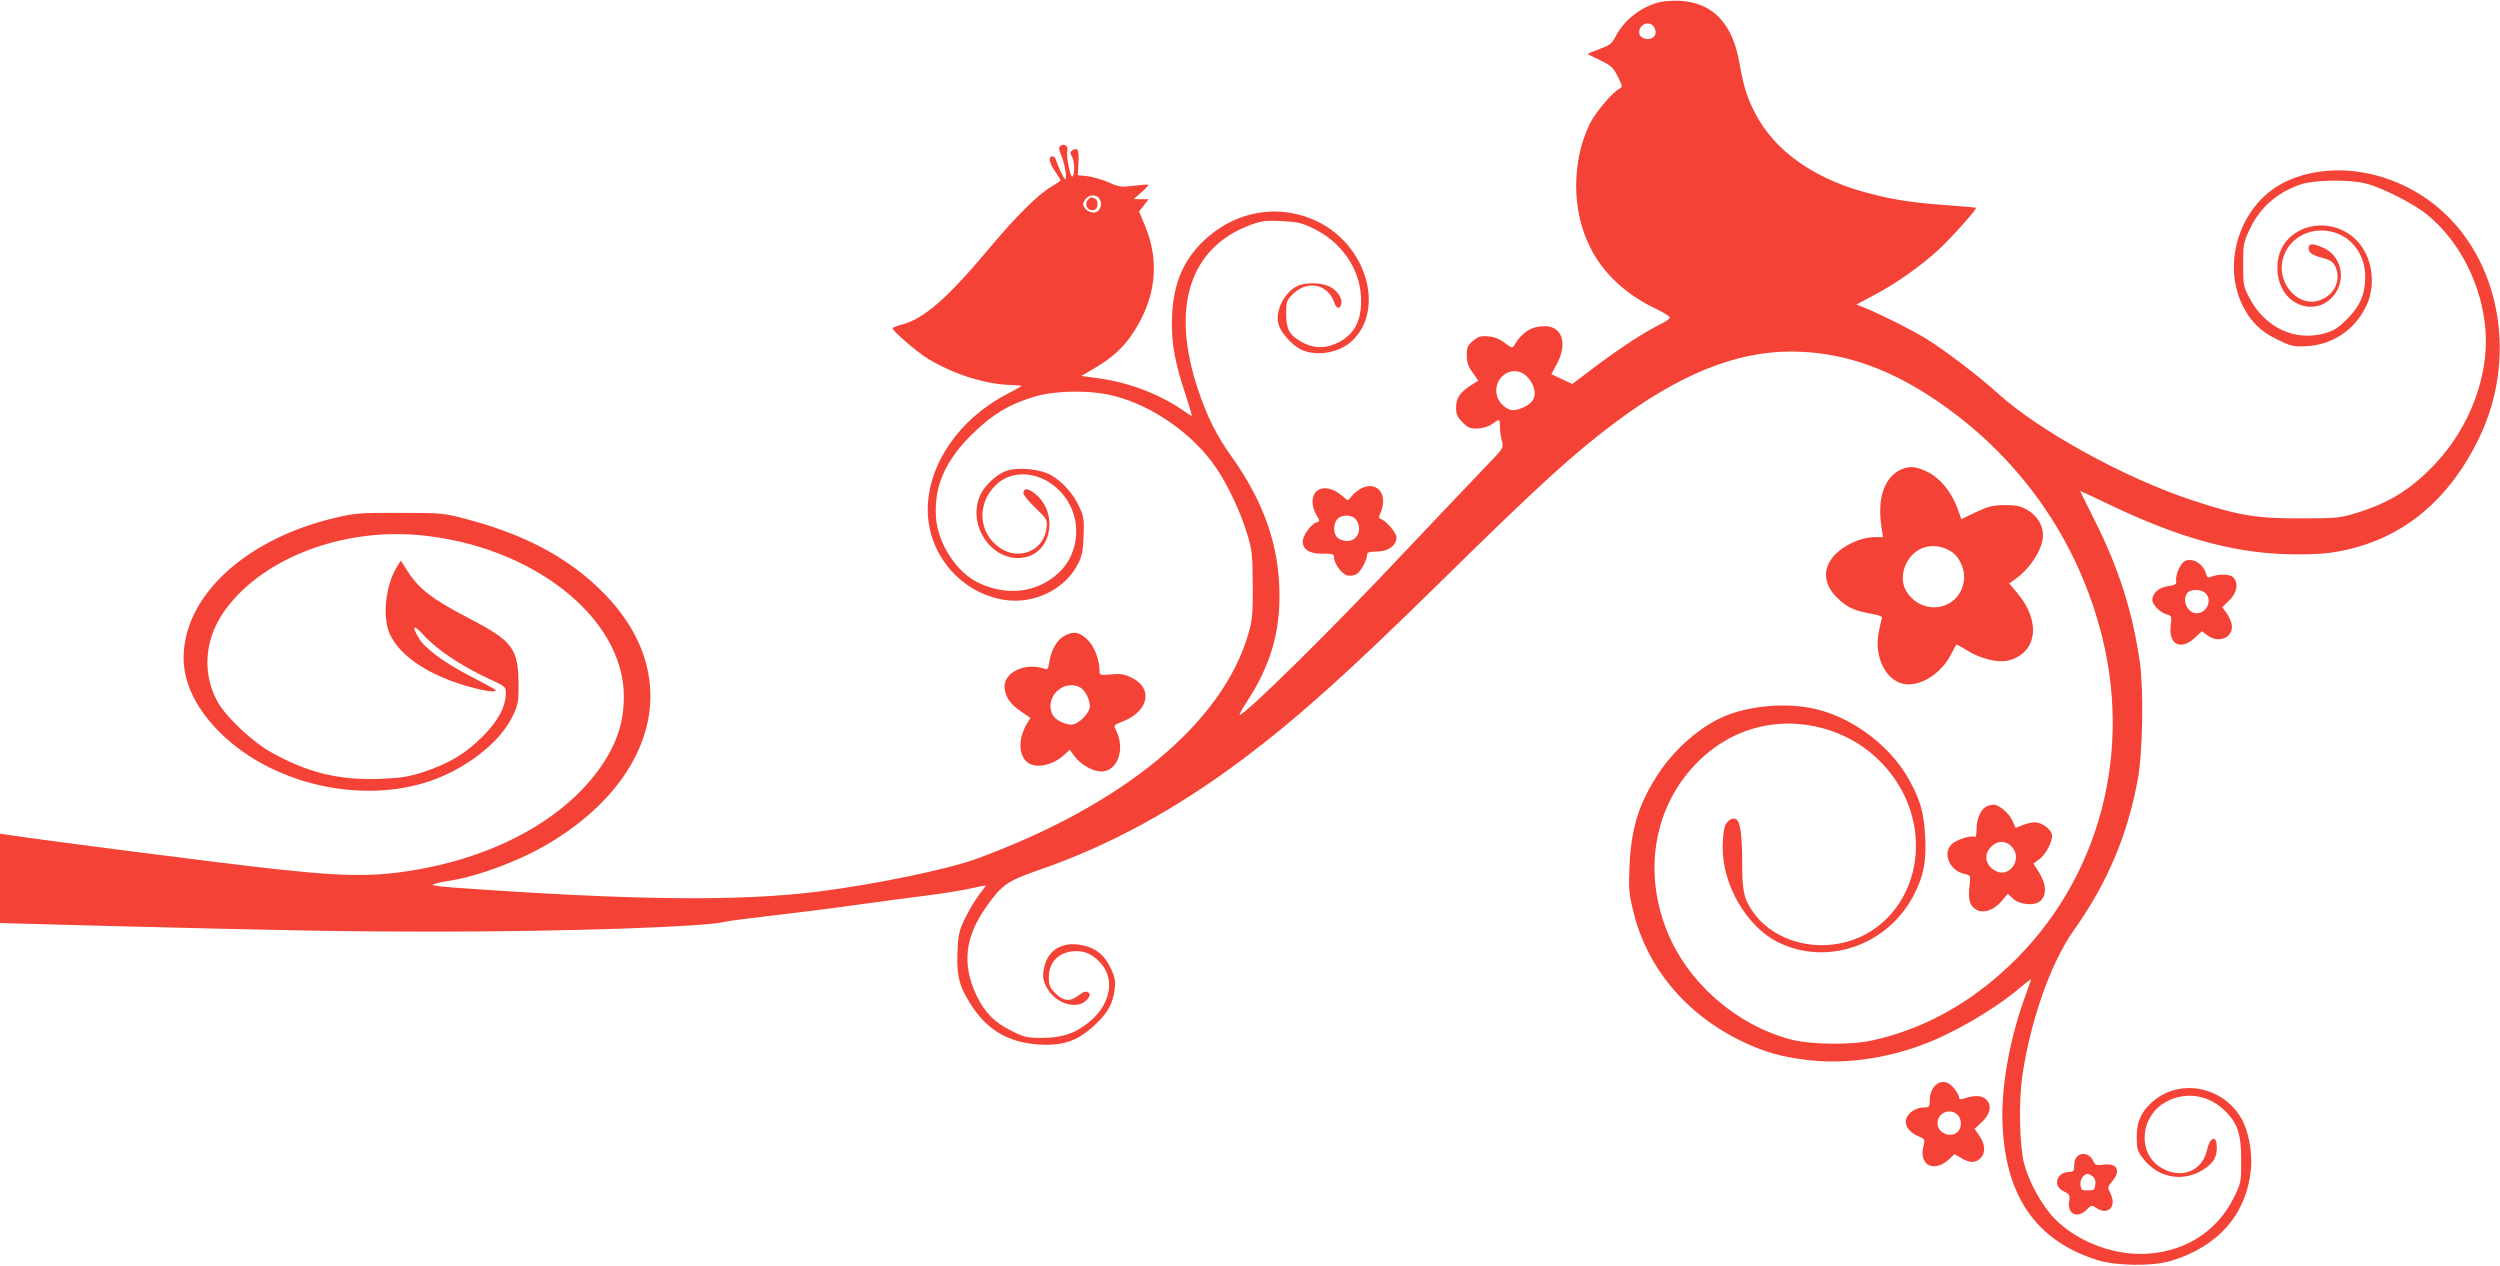 <?xml version="1.0" standalone="no"?>
<!DOCTYPE svg PUBLIC "-//W3C//DTD SVG 20010904//EN"
 "http://www.w3.org/TR/2001/REC-SVG-20010904/DTD/svg10.dtd">
<svg version="1.0" xmlns="http://www.w3.org/2000/svg"
 width="1280pt" height="648pt" viewBox="0 0 1280 648"
 preserveAspectRatio="xMidYMid meet">
<g transform="translate(0,648) scale(0.1,-0.1)"
fill="#f44336" stroke="none">
<path d="M8489 6467 c-95 -27 -175 -92 -219 -177 -17 -33 -29 -42 -80 -61 -33
-12 -60 -23 -60 -25 0 -2 29 -17 64 -33 56 -27 66 -37 89 -83 24 -48 25 -53 9
-62 -37 -19 -123 -121 -152 -179 -93 -192 -94 -441 0 -630 65 -133 181 -242
332 -315 43 -20 78 -42 78 -48 0 -5 -20 -20 -45 -32 -79 -38 -217 -128 -337
-219 l-118 -89 -53 25 -54 25 29 54 c55 105 26 192 -63 192 -67 0 -115 -30
-155 -96 -10 -18 -13 -17 -49 10 -25 20 -53 31 -84 34 -40 3 -52 0 -79 -23
-28 -23 -32 -33 -32 -74 0 -37 7 -57 30 -89 l29 -41 -32 -20 c-60 -37 -82 -68
-82 -117 0 -36 6 -49 33 -76 27 -28 39 -33 76 -32 27 1 55 9 74 22 16 12 33
22 36 22 3 0 6 -17 6 -38 0 -20 4 -52 10 -71 9 -34 9 -35 -88 -135 -54 -56
-240 -252 -414 -436 -373 -397 -813 -830 -841 -830 -4 0 14 32 39 70 114 176
165 341 165 536 1 252 -77 479 -243 713 -79 110 -126 204 -174 346 -142 424
-43 730 273 845 53 19 77 22 155 18 80 -4 103 -9 163 -38 141 -68 236 -203
243 -348 7 -123 -35 -201 -130 -242 -61 -26 -118 -23 -177 11 -59 34 -76 64
-76 141 0 60 3 70 29 97 75 79 183 60 217 -37 12 -36 32 -38 37 -4 4 29 -23
67 -63 86 -41 20 -127 21 -164 1 -64 -33 -110 -121 -97 -187 8 -46 70 -116
120 -139 80 -36 196 -15 261 48 165 160 73 483 -174 606 -204 102 -443 57
-607 -115 -100 -105 -143 -227 -144 -406 0 -111 18 -208 69 -359 20 -62 35
-113 33 -113 -2 0 -24 14 -48 31 -120 82 -272 140 -428 162 l-90 12 65 38 c93
54 152 108 202 185 116 178 136 362 59 548 l-30 71 25 32 24 31 -38 0 -38 1
39 34 c22 19 37 37 35 39 -2 2 -35 0 -74 -5 -65 -8 -75 -7 -130 18 -33 14 -82
28 -108 31 l-49 5 4 65 c3 66 -4 80 -32 62 -12 -8 -13 -13 -2 -30 14 -23 16
-96 3 -104 -11 -7 -34 109 -26 134 7 23 -20 39 -37 22 -8 -8 -6 -20 4 -44 19
-39 34 -133 21 -125 -9 6 -34 60 -47 100 -3 9 -10 17 -16 17 -23 0 -20 -30 9
-73 17 -25 31 -47 31 -50 0 -3 -21 -17 -46 -32 -69 -40 -182 -153 -317 -314
-216 -258 -336 -363 -447 -392 -28 -7 -50 -16 -50 -20 0 -14 129 -125 183
-157 132 -79 290 -129 420 -133 31 -1 57 -3 57 -5 0 -2 -35 -21 -78 -44 -242
-126 -402 -360 -402 -590 0 -227 168 -425 390 -461 155 -25 316 54 382 189 18
36 24 68 26 139 3 81 1 99 -21 146 -30 67 -86 130 -145 164 -53 31 -167 43
-227 23 -50 -16 -114 -75 -136 -125 -74 -163 75 -360 239 -316 134 37 157 235
38 326 -36 27 -56 26 -56 -1 0 -9 28 -42 61 -74 60 -58 62 -60 57 -104 -13
-116 -142 -169 -240 -100 -108 75 -118 222 -22 318 112 112 314 52 389 -115
51 -113 23 -253 -67 -334 -109 -99 -258 -118 -404 -51 -115 53 -213 202 -222
339 -11 176 62 320 240 474 82 71 163 113 275 145 109 30 285 31 400 0 200
-52 406 -198 522 -371 58 -85 124 -226 157 -336 25 -82 27 -105 28 -260 1
-149 -2 -180 -22 -249 -132 -458 -639 -877 -1392 -1153 -147 -54 -519 -131
-811 -168 -405 -51 -952 -45 -1872 21 -54 4 -99 10 -102 13 -2 4 33 13 78 20
157 24 369 104 521 195 327 196 516 471 516 751 0 199 -90 387 -266 555 -172
164 -387 276 -675 352 -122 32 -128 32 -344 32 -204 1 -228 -1 -332 -26 -459
-109 -774 -402 -773 -718 1 -133 68 -266 196 -390 268 -258 716 -358 1066
-239 183 62 356 197 420 327 29 59 33 76 33 152 0 202 -24 235 -263 359 -176
92 -246 145 -303 233 l-37 58 -20 -32 c-60 -100 -76 -263 -34 -349 53 -110
199 -207 397 -263 89 -26 158 -34 140 -17 -6 5 -61 35 -123 67 -138 71 -239
146 -269 199 -38 66 -26 70 30 9 62 -68 188 -153 321 -215 92 -42 96 -45 96
-76 0 -70 -39 -144 -119 -224 -88 -88 -173 -139 -304 -182 -78 -25 -112 -30
-227 -35 -207 -7 -370 33 -556 139 -90 50 -225 177 -267 251 -81 141 -72 313
22 455 184 275 599 441 1009 403 574 -53 1042 -419 1046 -820 1 -133 -33 -240
-113 -359 -193 -284 -576 -487 -1034 -547 -211 -28 -401 -16 -1002 60 -511 64
-933 120 -1007 132 l-38 6 0 -229 0 -229 478 -13 c1021 -26 1283 -31 1747 -31
670 0 1381 24 1485 50 19 5 121 18 225 30 105 12 300 36 435 55 135 19 304 41
375 50 72 9 168 24 215 34 47 11 86 18 87 17 1 -1 -14 -22 -33 -46 -20 -25
-52 -79 -72 -120 -33 -68 -36 -84 -40 -180 -5 -123 12 -180 82 -283 80 -117
188 -176 337 -185 129 -7 199 19 292 107 60 57 87 108 94 177 5 45 1 62 -21
109 -33 67 -75 101 -143 115 -95 21 -171 -18 -193 -99 -15 -53 -12 -79 11
-120 50 -89 171 -116 213 -48 8 13 8 20 -4 27 -10 6 -24 2 -47 -16 -44 -34
-78 -31 -119 10 -30 30 -34 41 -34 84 0 79 56 132 140 132 51 0 88 -19 128
-64 75 -86 44 -220 -73 -308 -68 -52 -133 -72 -232 -72 -74 0 -88 3 -156 37
-87 43 -135 93 -178 182 -74 156 -59 297 50 451 79 113 108 133 266 188 363
125 701 309 1051 571 284 214 530 435 1021 917 492 484 669 645 883 805 328
246 619 363 898 363 248 0 479 -75 720 -233 442 -290 751 -724 876 -1232 158
-642 -42 -1300 -523 -1722 -196 -173 -414 -286 -651 -339 -112 -26 -321 -23
-425 5 -278 75 -524 290 -630 554 -126 314 -63 651 164 872 182 178 432 235
674 154 307 -103 492 -418 422 -718 -46 -192 -189 -335 -373 -371 -176 -35
-358 31 -448 163 -46 67 -54 103 -54 257 0 131 -10 203 -30 215 -20 12 -48 -6
-59 -37 -6 -17 -11 -66 -11 -109 0 -191 123 -402 281 -482 253 -127 568 -17
700 245 49 96 62 167 56 293 -6 119 -23 182 -77 283 -90 170 -275 316 -465
367 -138 38 -327 28 -468 -25 -130 -49 -274 -172 -362 -310 -96 -149 -134
-275 -142 -466 -5 -119 -3 -140 22 -240 69 -278 265 -513 540 -649 128 -63
225 -90 375 -105 170 -17 367 10 550 76 160 57 372 179 508 293 34 28 62 50
62 49 0 -2 -16 -48 -36 -103 -81 -228 -122 -473 -110 -664 21 -358 179 -577
486 -673 97 -30 282 -32 374 -4 244 73 389 240 411 471 8 86 -13 198 -50 260
-100 171 -332 207 -468 71 -49 -49 -67 -94 -67 -169 0 -59 3 -70 33 -109 79
-103 214 -124 319 -49 43 30 58 58 58 106 0 67 -35 56 -51 -16 -25 -110 -140
-150 -241 -83 -114 74 -100 255 26 329 95 56 213 43 295 -31 76 -68 96 -124
96 -265 0 -113 -1 -116 -39 -193 -89 -180 -267 -286 -479 -286 -156 0 -327 70
-433 176 -66 66 -132 183 -160 284 -24 90 -29 315 -10 450 43 290 147 583 266
750 168 237 272 481 325 767 26 136 31 460 11 603 -38 263 -110 486 -233 729
-40 80 -73 146 -73 147 0 1 69 -30 153 -71 341 -163 614 -241 887 -252 89 -3
179 -1 234 6 345 46 608 249 773 597 187 394 110 871 -183 1144 -226 211 -561
277 -809 161 -231 -108 -336 -414 -220 -641 40 -78 90 -127 172 -167 68 -34
84 -38 143 -36 139 4 259 84 317 210 50 110 29 249 -50 331 -105 110 -288 102
-371 -16 -52 -74 -47 -194 11 -263 53 -63 141 -78 204 -36 106 70 97 227 -15
278 -53 24 -76 24 -76 0 0 -25 17 -37 73 -52 36 -9 51 -19 62 -40 37 -70 -4
-156 -86 -179 -100 -29 -202 79 -185 195 15 95 99 165 201 165 128 0 225 -102
225 -237 0 -88 -26 -149 -91 -215 -45 -45 -67 -60 -114 -74 -154 -44 -308 28
-388 181 -30 57 -32 66 -32 170 0 104 2 114 33 180 53 113 140 189 262 231 67
23 246 26 330 5 82 -19 247 -103 317 -160 169 -138 282 -364 299 -595 17 -231
-81 -493 -256 -679 -123 -131 -235 -201 -407 -254 -82 -25 -100 -27 -283 -27
-229 -1 -321 15 -560 94 -342 113 -782 356 -990 545 -100 91 -276 225 -375
285 -67 41 -224 120 -310 155 l-40 16 92 49 c111 58 242 151 331 234 65 60
195 206 189 212 -1 2 -72 8 -156 14 -183 13 -291 31 -431 71 -256 74 -447 213
-543 398 -40 76 -61 141 -81 258 -35 204 -137 310 -306 319 -36 2 -86 -2 -111
-9z m-17 -132 c14 -30 -3 -55 -37 -55 -12 0 -28 7 -35 15 -20 24 3 65 35 65
17 0 29 -8 37 -25z m-2841 -876 c17 -33 -4 -71 -37 -67 -15 2 -33 12 -40 23
-12 18 -11 24 2 43 20 28 60 29 75 1z m2189 -909 c35 -37 47 -84 30 -116 -15
-27 -67 -54 -104 -54 -32 0 -72 37 -82 74 -24 99 89 168 156 96z"/>
<path d="M5572 5458 c-25 -25 0 -64 32 -52 21 8 21 50 0 58 -20 8 -18 8 -32
-6z"/>
<path d="M9740 4079 c-90 -36 -130 -146 -107 -296 l8 -53 -40 0 c-89 0 -200
-61 -236 -131 -32 -60 -15 -128 47 -185 45 -43 83 -61 162 -75 54 -10 66 -16
61 -28 -4 -9 -11 -41 -17 -73 -21 -119 33 -234 121 -258 84 -22 199 47 251
151 13 24 24 46 26 48 2 2 25 -10 52 -27 69 -45 165 -68 218 -53 145 40 165
199 43 344 l-42 50 29 20 c80 57 144 157 144 227 0 52 -31 101 -81 130 -36 20
-57 24 -115 24 -61 -1 -83 -6 -147 -36 l-75 -36 -21 59 c-30 81 -88 151 -152
183 -56 27 -88 31 -129 15z m247 -421 c46 -27 77 -97 68 -153 -21 -144 -199
-183 -287 -64 -31 41 -34 100 -9 152 43 89 141 117 228 65z"/>
<path d="M6957 3972 c-15 -10 -34 -27 -41 -38 -14 -19 -15 -19 -38 2 -75 69
-158 55 -158 -27 0 -19 9 -48 20 -66 19 -32 19 -32 0 -38 -28 -9 -70 -67 -70
-97 0 -42 34 -63 101 -63 52 1 59 -2 59 -18 0 -31 40 -87 67 -93 13 -4 35 -1
48 6 22 12 55 74 55 103 0 9 16 13 50 13 57 0 100 31 100 72 0 24 -51 84 -79
94 -13 4 -13 9 -1 37 40 98 -29 168 -113 113z m-13 -154 c33 -47 7 -108 -46
-108 -17 0 -40 7 -50 17 -22 20 -23 70 -1 95 23 26 78 24 97 -4z"/>
<path d="M11183 3605 c-23 -16 -46 -73 -41 -102 2 -14 -6 -19 -41 -24 -47 -6
-81 -36 -81 -71 0 -25 41 -65 74 -74 25 -6 26 -9 20 -55 -13 -98 51 -132 123
-65 l37 34 28 -21 c60 -45 137 -9 124 58 -4 16 -16 43 -27 58 l-21 28 36 35
c40 39 49 90 19 119 -17 17 -78 17 -115 1 -13 -6 -19 -2 -23 17 -14 52 -76 87
-112 62z m109 -162 c37 -34 7 -103 -45 -103 -47 0 -78 68 -47 105 17 20 69 19
92 -2z"/>
<path d="M5444 3221 c-35 -21 -64 -75 -72 -133 -3 -26 -9 -37 -18 -34 -104 40
-224 -19 -210 -103 7 -46 32 -79 87 -116 l45 -31 -18 -29 c-46 -75 -44 -166 5
-200 45 -32 129 -13 188 42 l26 24 27 -36 c31 -41 92 -75 134 -75 84 0 125
114 76 211 -13 26 -12 27 32 44 136 52 161 171 47 226 -36 17 -56 21 -104 16
-53 -5 -59 -3 -59 13 0 61 -25 127 -60 163 -43 43 -77 48 -126 18z m87 -261
c24 -13 49 -61 49 -96 0 -35 -59 -94 -94 -94 -35 0 -83 25 -96 49 -46 88 53
187 141 141z"/>
<path d="M10167 2349 c-27 -16 -47 -64 -47 -114 0 -26 -4 -44 -9 -40 -17 10
-92 -13 -117 -36 -51 -48 -13 -137 66 -154 30 -7 30 -7 24 -60 -8 -69 0 -101
32 -121 36 -24 93 -5 133 43 l31 37 24 -23 c37 -35 116 -41 145 -12 31 31 28
86 -9 144 l-29 46 31 22 c35 26 72 100 63 129 -9 29 -54 60 -87 60 -16 0 -44
-7 -63 -15 l-35 -14 -14 32 c-16 41 -70 87 -99 87 -12 0 -30 -5 -40 -11z m133
-204 c58 -62 -10 -163 -83 -124 -52 28 -63 84 -22 124 32 33 74 33 105 0z"/>
<path d="M9901 914 c-13 -17 -21 -41 -21 -65 0 -36 -2 -39 -27 -39 -38 0 -75
-21 -90 -50 -17 -34 6 -74 55 -96 38 -16 39 -17 30 -53 -25 -98 56 -138 133
-65 l26 25 34 -20 c43 -26 73 -27 99 -1 27 27 25 70 -5 114 l-25 36 35 33 c46
42 55 87 25 117 -22 22 -59 24 -117 5 -17 -5 -23 -3 -23 8 0 9 -12 29 -26 46
-33 40 -74 42 -103 5z m121 -141 c22 -20 24 -66 2 -87 -35 -36 -104 -7 -104
42 0 54 62 81 102 45z"/>
<path d="M10641 564 c-14 -11 -21 -26 -21 -50 0 -29 -3 -34 -23 -34 -68 0 -90
-72 -30 -100 29 -14 32 -18 27 -51 -11 -65 42 -90 89 -43 25 24 27 25 49 10
59 -41 106 4 75 70 -17 35 -17 36 8 66 46 55 25 95 -46 85 -35 -5 -42 -2 -51
18 -15 34 -51 47 -77 29z m73 -107 c12 -9 17 -23 14 -42 -3 -27 -7 -30 -38
-30 -31 0 -35 3 -38 30 -3 26 17 55 38 55 3 0 14 -6 24 -13z"/>
</g>
</svg>
